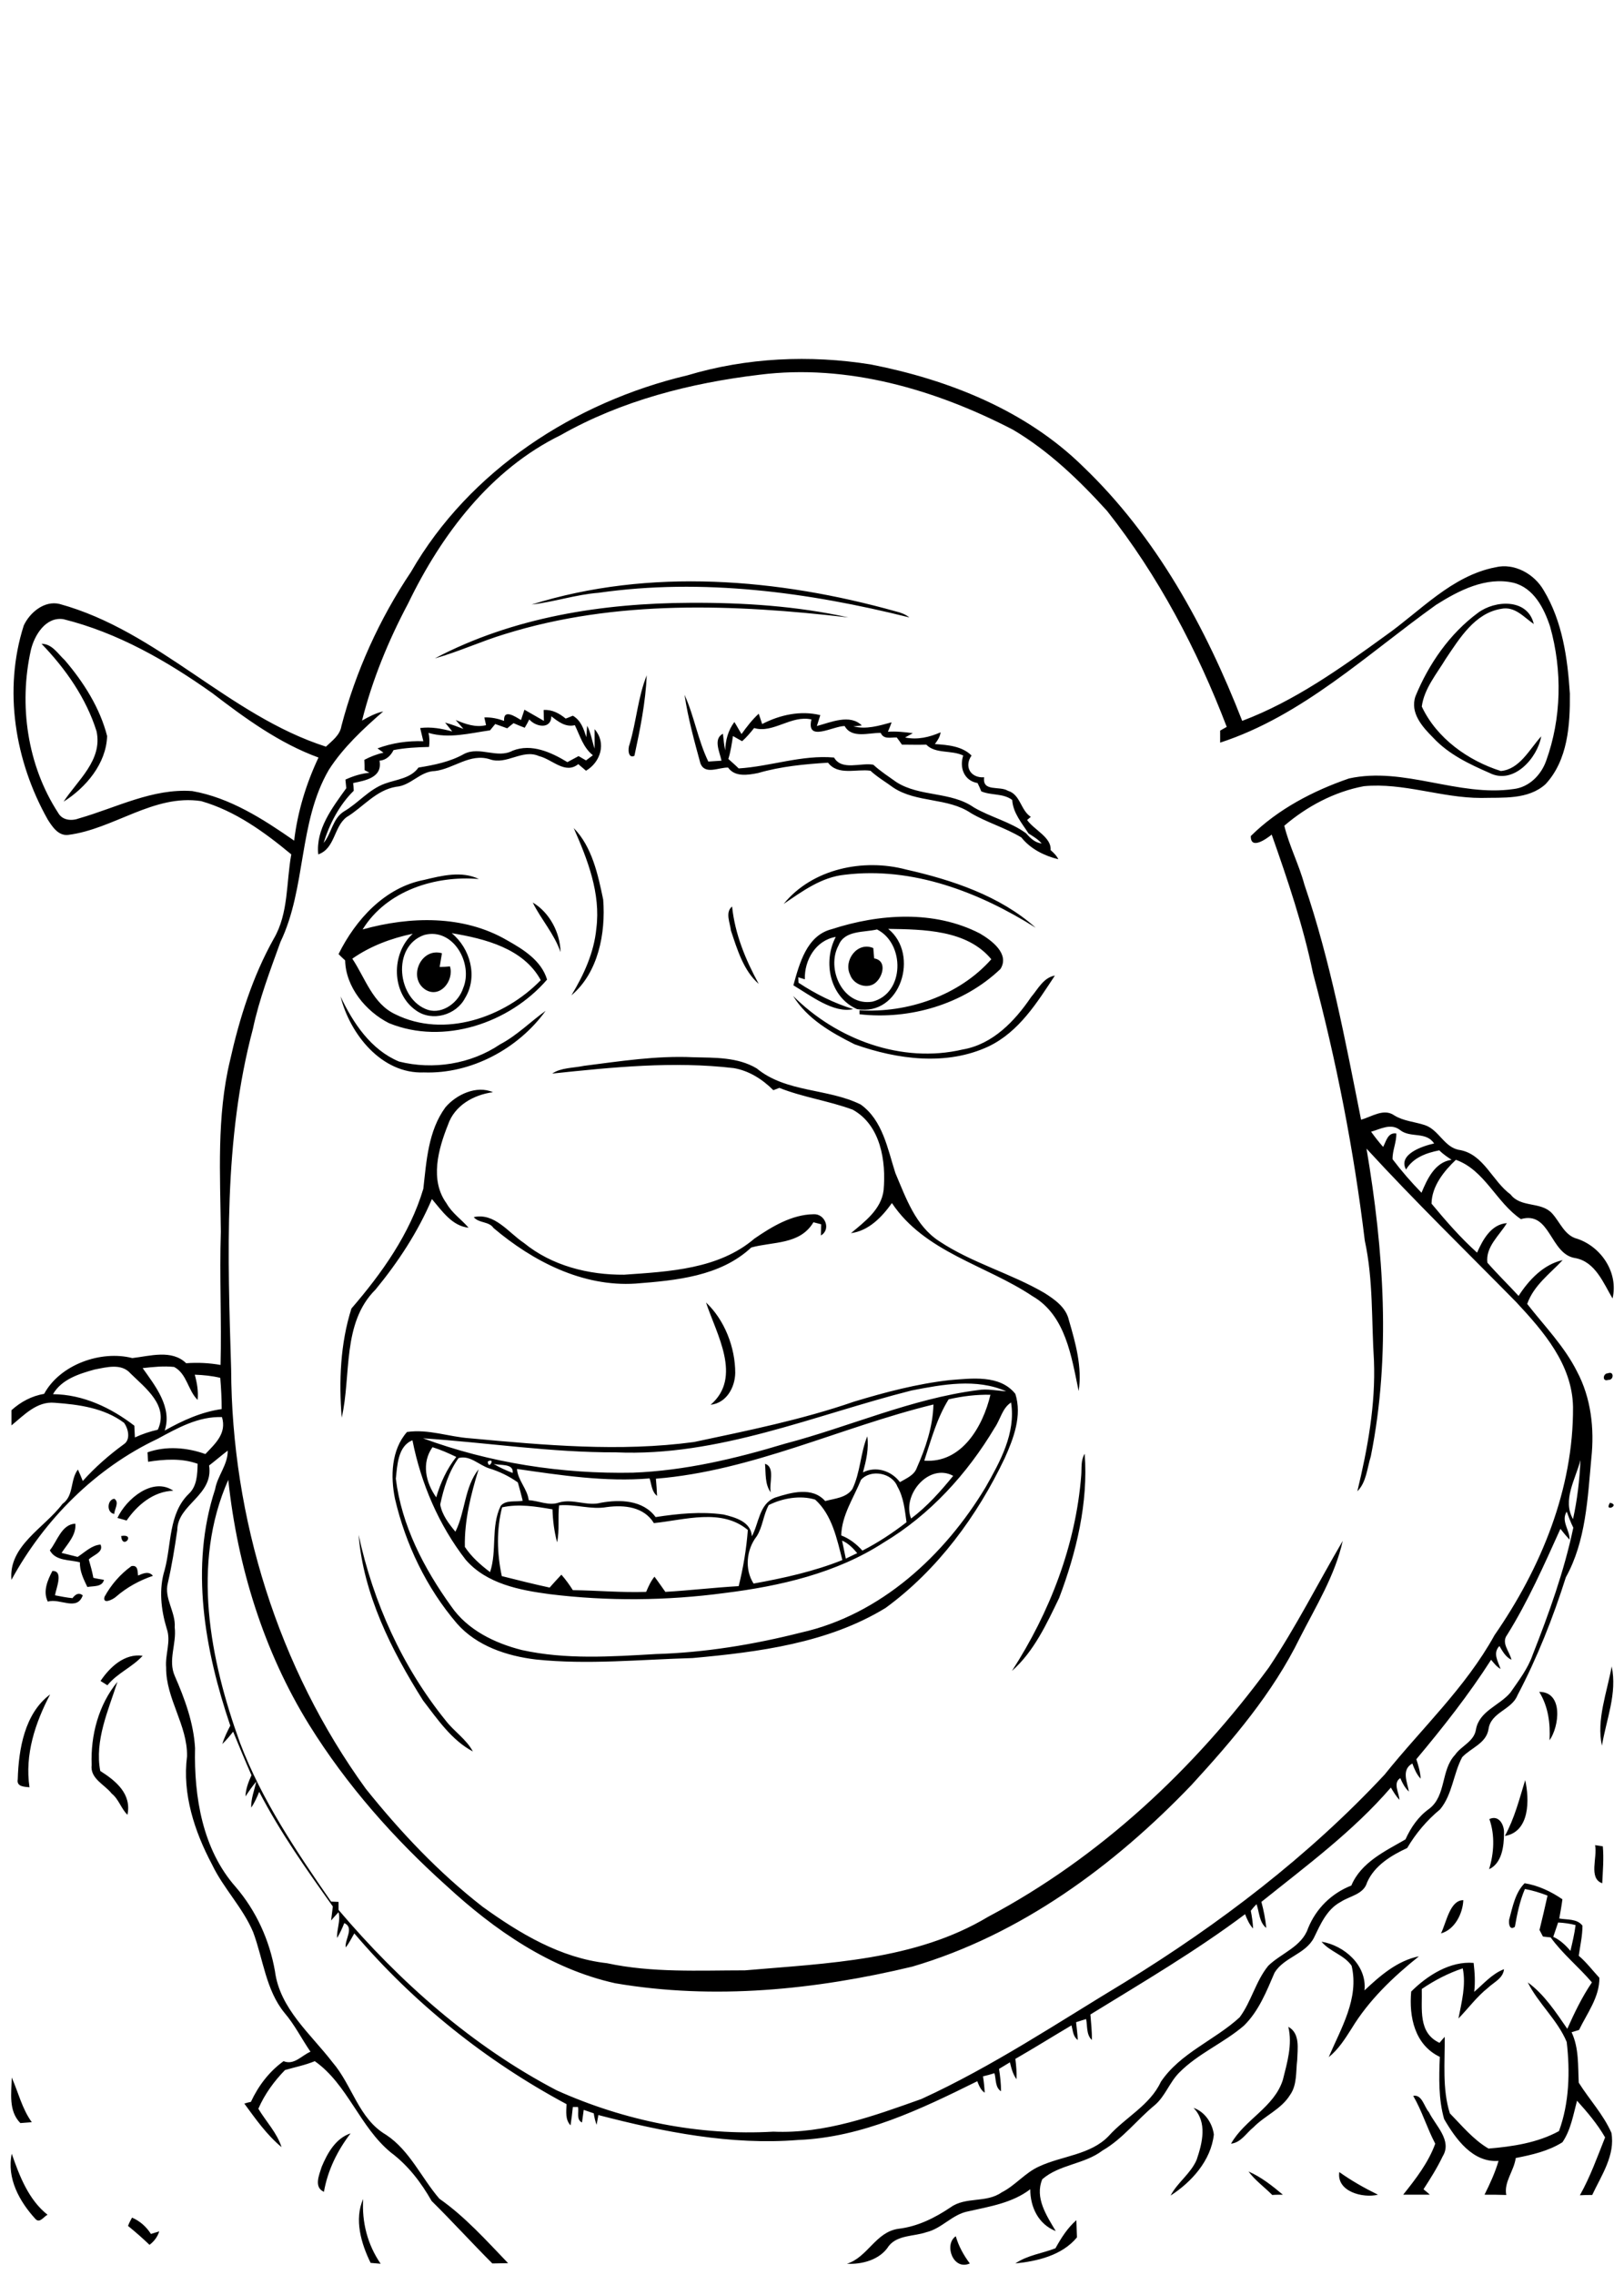 <?xml version="1.0" encoding="utf-8"?>
<!-- Generator: Adobe Illustrator 21.0.2, SVG Export Plug-In . SVG Version: 6.00 Build 0)  -->
<svg version="1.2" baseProfile="tiny" id="Layer_1" xmlns="http://www.w3.org/2000/svg" xmlns:xlink="http://www.w3.org/1999/xlink"
	 x="0px" y="0px" viewBox="0 0 567 794" overflow="scroll" xml:space="preserve">
<path d="M338.6,790c-5.9,2.6-9.1-6.7-4.9-9.5C334.7,784,336.5,787.2,338.6,790 M368.5,784.7c2-3.6,4.2-7.1,7.3-9.8
	c0.1,2,0.1,4,0.2,6c-5.2,6.3-13.8,8.3-21.5,9.1C358.7,787.1,363.9,786.5,368.5,784.7 M46.1,774c2.8,1.2,5,3.2,6.6,5.7
	c1-0.3,2-0.6,2.9-0.9c-0.6,1.9-1.8,3.5-3.4,4.7c-2.4-2.3-4.9-4.5-7.5-6.6C45.1,775.8,45.6,774.9,46.1,774 M129.4,789.8
	c-3.3-6.7-5.8-15.2-2.6-22.3c-0.5,8.1,1.5,15.9,6.1,22.6C131.7,790,130.5,789.9,129.4,789.8 M481.1,766c-5.3,1.3-14.5-1.1-13.5-7.9
	C471.8,761.1,476.4,763.7,481.1,766 M435.9,757.9c4.4,1.9,8.3,5,12,8.1c-0.9,0-2.8,0-3.7,0.1C441.4,763.3,438.2,761,435.9,757.9
	 M4.1,751.7c2.7,7.8,5.9,16.1,12.5,21.3c-1.3,0.6-2.7,3.1-4.2,1.5C6.8,768.4,2.3,760.3,4.1,751.7 M112.3,756.3
	c2-4.8,4.9-10,10.1-11.7c-4.6,6-8,12.9-9.3,20.4C109.5,763.4,111.4,759.2,112.3,756.3 M416.7,735.7c3.9,1.3,6.6,5.3,7.1,9.3
	c-1,9.1-7.8,16.6-15.1,21.3c2.4-4.6,7-7.6,9.1-12.5C419.8,747.9,421.6,740.7,416.7,735.7 M493.4,731.5c3.1-0.6,3.8,3.8,5.5,5.7
	c2.3,4.7,8.2,9.9,4.8,15.4c-1.9,4-4.3,7.8-6.7,11.5c0.7,0.6,1.5,1.2,2.2,1.9c-3.1,0-6.2,0-9.3,0c4.4-5.5,8.8-11.2,11.2-17.8
	C498.2,742.7,496.5,736.8,493.4,731.5 M4.1,725.1c2.3,5.2,3.6,10.9,7,15.6c-1.4,0.1-2.7,0.2-4,0.3C2.9,736.7,4,730.6,4.1,725.1
	 M449.8,707.4c4.2,2.3,3.2,7.7,3.1,11.6c-0.5,4.1,0,8.7-2.5,12.2c-3.1,5-8.8,7.2-12.8,11.3c-2.5,2-4.3,5.3-7.8,5.7
	c4.7-8.4,15.1-12.7,18.1-22.3C449.4,719.9,451.3,713.6,449.8,707.4 M461.4,677.7c7.9,1.3,15.9,8.2,15,17c5.4-5.1,11.5-10.4,19-11.9
	c-9,7.2-17.5,15.3-23.5,25.2c-2.3,3.6-4.6,7.3-8,10c4.3-10.1,10.7-20.5,8-31.9C469.3,682.3,464.3,681.2,461.4,677.7 M503.1,674.8
	c1.9-3.8,3.1-11.6,7.8-11.6C510.7,667.9,507.9,673.5,503.1,674.8 M544,671c-0.6,1.7-1.1,3.3-1.7,5c2.4,1.1,4.3,2.9,6,4.9
	c0.7-3,1.4-5.9,1.8-9C548.2,671.4,546.1,671.1,544,671 M532.3,657.3c4.6,0.7,9.3,2.9,13.2,5.6c-0.3,2.3-0.7,4.5-1.1,6.7
	c2.7,0.5,6.2,0,8.1,2.5c0,3.5-0.8,7-1.3,10.5c2.7,2.3,4.8,5.1,7.2,7.7c0.1,6.7-4.3,12.4-7.1,18.2c-0.7,0.2-2,0.6-2.6,0.8
	c2.6,5.5,2.2,11.7,2.5,17.6c3.7,5.9,8.6,11.1,11.4,17.5c1.4,7.8-3.5,14.9-6.7,21.7c-1.4,0-2.9,0-4.3,0.1c3.6-6.4,6.1-13.4,8.8-20.2
	c-2.7-4.7-6.2-8.8-9.8-12.8c-1.3,4.9-2.2,10.3-5.1,14.5c-4.9,3.1-10.7,4.4-16.3,5.5c-0.6,4.5-4.2,8.4-3.3,12.9
	c-2.5-0.1-5-0.1-7.6-0.1c1.9-3.8,3.7-7.7,4.9-11.8c-9,0.7-15-7.7-19-14.6c-2-7-1.8-14.5-1.5-21.7c-8.8-4.2-10.8-14-10-22.8
	c5.6-5.6,13.6-10.7,21.8-10c0.4,3.4,0.6,6.7,0.2,10.1c3.3-2.8,6.2-6.3,10.4-7.9c-0.3,3.2-3.5,4.5-5.6,6.5
	c-3.9,3.1-6.8,7.1-10.3,10.7c1.1-5.7,2.7-11.7,1.5-17.5c-5.1,1.7-9.9,4.2-14.3,7.2c0.2,6.9-1.4,15.3,6.2,18.8
	c0.4-0.5,1.3-1.6,1.8-2.1c0.1,8.9-0.9,18.2,1.8,26.7c4.2,4.3,8.2,9.2,13.5,12.3c8.4-0.7,17.1-2,24.6-6.1c3.6-9.8,3.9-20.8,2.7-31.1
	c-3.2-7.7-9.9-13.4-13.6-20.8c5.7,4.1,9.8,10.4,13.8,16.2c2.5-5.6,5.2-11.2,8.6-16.2c-4.6-5.4-10.2-9.9-14.4-15.7
	c-0.7-0.1-2-0.2-2.7-0.3c-0.3-0.6-0.9-1.7-1.2-2.3c1-4,1.9-8,2.8-12c-2.6-1-5.2-1.8-7.9-2.3c-1.8,4.2-2.7,8.7-3.5,13.2
	c-1.9,1.4-2.2-1.2-2-2.5C528.1,665.6,529,660.6,532.3,657.3 M556.9,644c0.7,0.1,2,0.3,2.7,0.4c0.4,4.3,0,8.6-0.2,12.9
	C554.5,655.6,557.8,648.2,556.9,644 M520,634.9c3.4-1.6,5.3,2.2,5.1,5c0,4.4-0.7,10.4-5.2,12.5C521.6,646.8,522,640.6,520,634.9
	 M525.4,640.8c3.4-6.2,5.1-13,7.1-19.5C534,628,534.2,639.3,525.4,640.8 M6.2,621c0.3-10.5,2.4-23,11.3-29.6
	c-5.2,9.9-8.9,21-7.2,32.4C8.6,623.6,5.7,623.7,6.2,621 M537.4,590.5c8.5,0,7,12.1,3.6,16.9C541.3,601.5,540.6,595.7,537.4,590.5
	 M32,616c-0.4-10.3,2.4-21,9-29c-3.2,10-8,20.5-6,31.1c5.5,3.5,11,8,9.5,15.3c-2.2-2.1-3-5.4-5.5-7.4C36.5,622.8,31.4,620.8,32,616
	 M562.7,581.6c2,9.5-1.9,18.5-3.4,27.7C557.3,600.3,561.1,590.6,562.7,581.6 M35.1,586.7c3.2-4.8,8.4-9.7,14.7-8.8
	c-3.6,4-8.8,6-12.3,10.3C36.7,587.7,35.9,587.2,35.1,586.7 M18.3,548.3c4-0.1,1.3,6,0.9,8.5c2,0.4,4.1,0.8,6.1,1
	c1-1.3,2.1-2.1,3.6-1c-2,5.7-8,0.9-12.2,2.2C14.9,555.5,16.6,551.5,18.3,548.3 M36.5,557.3c2.3-4.2,5.5-7.9,9.4-10.7
	c2.3-0.4,2.1,1.7,2.3,3.3c1.7-0.7,3.7-1.7,5.2,0.1c-4.7,1.6-9.1,4-12.9,7.3C39.4,558.3,35.7,560.1,36.5,557.3 M125.2,535.7
	c5.1,23.5,15.2,46,30.4,64.8c2.9,3.8,7.2,6.5,9.5,10.8c-7.4-3.9-12.4-11.3-17.4-17.8C136.6,575.9,126.9,556.5,125.2,535.7
	 M42.3,536.1C47.6,535.2,42.7,541.1,42.3,536.1 M17.4,541.1c2.6-3.2,4.1-9.1,8.9-9.3c0.4,4-2.8,7.1-4.8,10.2
	c1.9,0.5,3.8,0.9,5.6,1.4c2.5-1.6,4.9-4.1,8-4.3c1.2,2.7-2.7,3.7-4.1,5.2c0.6,2.1,1.2,4.2,1.6,6.4c1.2,0.3,2.5,0.5,3.7,0.7
	c-0.6,2.6-3.8,2.1-5.8,2.5c-1.3-2.7-2.7-5.5-2.6-8.6C24.3,544.3,19.4,544.9,17.4,541.1 M562.1,524.5
	C565.9,525.3,559.9,528,562.1,524.5 M39.9,528.4c-2.8-0.4-2.5-5,0-5.3C41.8,524.3,39.9,526.8,39.9,528.4 M41,529.8
	c3.1-6.7,12.4-14.4,19.5-9.5c-6.9,0.2-12.6,5-16.3,10.4C43.3,530.4,41.7,530,41,529.8 M267.1,510.9c3.7,1.2,1.3,7,2,10
	C267,518,267.4,514.3,267.1,510.9 M377.5,514.9c0.2-2.5-0.2-5.2,1.2-7.5c1.3,17.1-2.9,34.4-8.9,50.3c-4.4,9.1-8.8,18.7-16.5,25.5
	C366.5,562.8,375.6,539.3,377.5,514.9 M294,537.7c0.4,2.1,0.9,4.2,1.3,6.3c1.3-0.6,2.6-1.3,4-1.9C297.8,540.3,296.1,538.6,294,537.7
	 M195.2,525.4c-0.5,4.3,0.2,8.7-0.7,12.9c-1-3.8-1.5-7.6-1.6-11.5c-5.8-1-11.8-2-17.6-0.7c-2,7.8-1.8,16.1-0.1,24
	c5.6,1.4,11.1,2.8,16.7,4c1.3-1.5,2.7-3,4.1-4.5c1.5,1.7,2.8,3.5,4,5.4c8.5,0.1,17.1,0.9,25.6,0.6c0.8-1.9,1.6-3.7,2.9-5.3
	c1.3,1.7,2.5,3.5,3.8,5.3c8.5-0.5,17-1.5,25.6-2c1.6-6.4,2.7-13,3.2-19.6c-9.2-7.7-22-3.5-32.8-2.4c-3.5-5.7-10.3-6.4-16.4-5.6
	C206.3,527,200.9,524.9,195.2,525.4 M268.4,525.3c-1.9,3.4-2.1,7.6-4.2,10.9c-3.6,4.6-4.3,11.5-1.1,16.5c10.5-1.9,21-4.2,31-8.2
	c-1.9-7.4-3.6-15.8-9.5-21.1C279.4,521.8,273.2,522.9,268.4,525.3 M300.6,516.5c-2.6,6.4-6.7,12.3-6.9,19.4c2.9,1.1,5.3,3,7.4,5.3
	c5.5-2.8,10.6-6.2,15.4-9.9c-0.6-4.3-1-8.7-3.2-12.5C311.4,514,304,512.7,300.6,516.5 M318.1,530c5.6-4.2,10.3-9.5,14.7-14.9
	C324.3,510.5,314.8,521.8,318.1,530 M172.3,510.9c2.1,1.3,4.4,2.3,6.7,3.2C179.4,510.6,174.5,511.6,172.3,510.9 M170.3,510.1
	C170.5,513.4,173.2,508.5,170.3,510.1 M160.1,508.9c-3.4,4.7-5.2,10.5-6.4,16.2c0.6,3.6,3,6.7,5.3,9.5c3.5-7,3.1-15.5,8.1-21.8
	c-2.7,8.8-5,17.9-4.8,27.1c2.3,3.5,5.5,6.3,8.8,8.8c2.5-7.5,0.2-15.8,3.7-23.1c1.8-2.2,5.2-1.3,7.7-1.8c-0.5-2.1-1.1-4.3-1.7-6.4
	c-3.1-2.2-6.4-3.8-10-4.9C167.1,511.3,164.1,507.8,160.1,508.9 M151,505.1c-3.9,5.5-2.4,12.3,1.3,17.5c1.5-5.1,3.7-9.9,7-14.1
	C156.6,507.2,153.9,506,151,505.1 M347.3,498.3c-9.6,16.1-22.6,30.4-38.8,40.1C292,549.1,272.3,553.6,253,556
	c-20.2,2.7-40.8,2.9-61.1,0.4c-10.5-1.4-22-3.6-29.3-12c-9.4-12.1-15.6-26.6-18.6-41.7c-5.1,2-5.3,8.8-5.8,13.4
	c2,16.3,9.8,31.3,19.3,44.5c5.7,8.3,15.2,12.9,24.7,15.3c15.4,3.4,31.2,2.3,46.8,1.4c17.1-0.5,34.1-3.3,50.7-7.5
	c27.7-6.2,50.1-26.9,64.4-50.7c5.1-9,10.6-18.9,8.9-29.6C349.9,491.5,349.3,495.4,347.3,498.3 M229,516.1c0.2,2,0.3,4,0.4,6
	c-1.9-1.5-1.9-4-2.6-6.1c-15.5,1.3-31-1.1-46.3-3.3c0.3,4,3.6,6.9,4.1,10.9c3.5,0.2,7.1,2.1,10.6,0.8c4.9-1.4,9.8,1.4,14.6,0.1
	c6.6-1.2,14.7-1,19.1,5c7.8-1.2,15.8-2,23.7-0.9c4.1,1,9.6,2.5,9.9,7.6c2.5-4.5,2.5-11.3,8.1-13.5c5.6-1.8,13-3.9,17.5,1.2
	c3.3-0.9,7.4-1.1,9.5-4.2c2.8-5.8,2.8-12.5,5.2-18.4c0.6,4.3-0.4,8.5-1.5,12.6c4.5-2.3,9.9-0.6,12.9,3.4c2.2-1.3,5-2.4,5.9-5
	c3.1-7,5.6-14.4,5.8-22.1C293.5,498.1,262.6,513.4,229,516.1 M331.2,488.4c-4.1,6.6-6.1,14.1-8.5,21.4c13.1,1,20.5-12,23.1-23
	C340.9,486.7,336,487.3,331.2,488.4 M318.3,485.3c-34,8.6-67.5,23.2-103.3,21.6c-22.5,0.1-44.9-3.4-67.3-4.9
	c23.3,8.6,48.4,12.5,73.3,12c18.1-0.7,35.8-4.9,53-10.1c22.5-5.9,44.1-15.7,67.3-18.7c3.3-0.6,6.7,0.2,10,0.4
	C340.9,481,329.1,483.2,318.3,485.3 M331.5,481.7c7.7-0.6,17.6-2,23,4.8c2.4,7.6-0.6,15.5-3.7,22.4c-9.6,20.2-23.4,39-41.6,52.3
	c-20.1,12.3-44.3,15.4-67.4,17.5c-18.2,0.5-36.5,2.4-54.7,0.5c-10.1-1.2-20.7-4.7-27.6-12.6c-10.6-12.4-17.9-27.6-21.6-43.5
	c-1.6-7.8-1.3-17.1,4.2-23.3c7.5-1.1,14.6,1.7,22,2.2c26,2.4,52.3,4.8,78.2,1.3c18.8-4,37.7-7.8,55.9-14.1
	C309.1,485.9,320.1,483,331.5,481.7 M561.4,479.3c2.2-0.9,2.1,2.5,0.1,2.3C559.3,482.4,559.6,479.3,561.4,479.3 M246.5,454.6
	c6.5,6.1,10.2,15.7,10.2,24.6c-0.1,5.1-3.1,10.5-8.6,11.1C259.3,480.7,250.1,465.6,246.5,454.6 M263.4,432.3
	c6.1-4.2,13.1-8.4,20.6-8.5c4-0.3,6.3,5.3,2.6,7.4c0-1,0.1-2.9,0.1-3.9c-0.7-0.2-2-0.5-2.7-0.7c-4.7,7.9-14.1,6.7-21.7,8.8
	c-10.8,10.1-26.3,11.5-40.4,12.6c-18.5,1.2-35.9-7.8-49.6-19.4c-1.6-2.4-5.1-1.6-6.9-3.8c7.3-1.6,12.1,5.4,17.5,9
	c9.8,8,22.6,11.2,35,11.1C233.6,443.8,250.9,443,263.4,432.3 M155.5,386.5c3.8-4.5,10.9-7.8,16.6-5.3c-6.7,0.9-13.4,4.6-15.7,11.4
	c-3.4,8.5-6.4,19.3-0.5,27.4c1.9,3.4,5.2,5.6,7.7,8.5c-5.8-0.6-9.3-5.9-12.8-10c-4.9,11.5-11.8,22-19.7,31.6
	c-11.8,11.7-8.4,30-11.8,44.7c-1-12.7-0.5-25.8,3.4-38.1c10.6-12.3,20.4-26,25.1-41.8C148.9,405.2,149.5,394.7,155.5,386.5
	 M203.9,372c12.6-1.6,25.3-3.6,38.1-3c7.5,0.2,15.5-0.1,22.2,3.9c10.3,8.5,24.8,6.9,36.3,12.6c7.7,5.5,9.4,15.5,12.1,23.9
	c3.7,8.7,7,18.4,15.3,23.8c11.4,7.6,25,11.2,36.8,18.1c3.6,2.3,7.5,5,8.5,9.5c2.3,7.9,4.7,16.4,3.4,24.7
	c-2.5-11.9-4.5-26.4-16.1-33.1c-16.3-10.9-37.6-15.3-49.1-32.5c-3.5,4.9-8.1,9.7-14.3,10.5c4.8-4,10.6-8.3,11.4-15
	c0.9-10.1-1-22.7-10.8-28.1c-8.4-3.1-17.3-4.3-25.6-7.6c-0.5,0.2-1.6,0.6-2.1,0.8c-3.8-3.8-8.5-6.8-13.8-7.7
	c-21.1-2.5-42.4-0.3-63.4,1.9C195.9,372.6,200.1,372.8,203.9,372 M118.9,347.8c4.4,9.3,10.6,18.6,20.4,22.7c11.9,3,25.1,0.9,35.3-6
	c5.9-3.1,10.6-7.9,15.9-11.7c-9.5,13.2-26,22.1-42.5,21.5C133.3,374.9,122.2,361,118.9,347.8 M360,348c2.4-2.8,4.3-6.8,8.3-7.5
	c-6.2,9.4-12.5,19.6-23.1,24.7c-14.7,6.9-31.9,4.6-46.8-0.7c-8.2-4.1-16.6-8.9-21.5-16.9c15.2,15.2,37.9,23.7,59.2,18.7
	C346.6,364.5,354.3,356.4,360,348 M148.5,345.4c-6.2-4.1-1.6-14.8,5.8-12.7c-0.3,1.6-0.5,3.2-0.8,4.8c0.9,0,2.7-0.1,3.6-0.2
	C158.6,342.3,153.6,348.6,148.5,345.4 M296.8,340.2c-2.4-4.9,2.5-11.7,8.1-9.3c0.1,1.2,0.2,2.4,0.3,3.6c4.4,0.7,3.2,6,0.7,8.3
	C303.1,345.5,298,343.8,296.8,340.2 M292.8,329.9c-4.5,8.2,1.5,21.4,11.8,19.7c11.3-2.9,11.4-20.3,1.6-25.2
	C301.7,325.5,294.9,324.6,292.8,329.9 M290.4,324.3c16.6-5.4,35.8-6.7,51.7,1.5c4.1,2.4,10.5,7.1,7.2,12.4
	c-12.9,12.3-31.6,17.8-49.2,15.8c0-0.3,0-1,0-1.4c16.7,1.1,34.9-5.2,46-17.8c-8.5-10.3-23.7-10.4-36-10.6c11.1,8.9,4.3,30.7-10.9,28
	c-9.5-4.2-12-16.5-7.4-25.2c-7,1.2-11,8.1-10.8,14.8c-0.6-0.2-1.7-0.5-2.3-0.7c0,0.5,0.1,1.4,0.1,1.9c5.9,3.9,12.3,7.1,19.1,9.2
	c-6.8,1.6-15-4.8-20.9-8.3C279.1,336.4,281.6,326.5,290.4,324.3 M255.2,324.8c-0.3-2.7-2.1-6.4,0.4-8.4c1,9.6,4.7,18.6,9.3,27
	C259.6,338.8,257.4,331.4,255.2,324.8 M186,315c5.8,3.4,9.6,10.5,9.7,17.3C193.5,325.9,188.9,320.9,186,315 M148.2,326.3
	c-11.6,3.9-9.6,22.7,1.3,26.2c5.2,1.5,10.6-2.7,12.2-7.6C165.3,336.4,158.3,323.7,148.2,326.3 M123,334.6c4.5,6.7,7.1,15.7,15,19.4
	c17.1,8.5,38.2,1.1,50.8-11.9c-6-11.1-19.6-14.5-31.1-16.4c6.5,5.3,9.2,15.2,4.7,22.6c-3.1,6-11.5,8.4-17.1,4.4
	c-8.7-6-8.8-19.9-1.2-26.8C136.5,327.5,129.3,330.2,123,334.6 M148.1,307.1c6.2-1.5,13.1-3.2,19.1-0.3c-15.2-1.3-32.2,4-40.6,17.6
	c16.5-4.6,35.1-5.1,50.3,3.7c5.7,3.2,12.1,7.1,14.1,13.8c-13.1,15.2-36.1,23-55.2,15.2c-8.1-4.1-15.1-12.6-15.3-21.9
	c-0.8-0.7-1.5-1.4-2.3-2.2C124.2,320.9,134.4,309.7,148.1,307.1 M273.6,315.5c10-12.3,27.8-16,42.8-12c16,3.6,32.8,9.2,45.2,20.3
	c-19.7-12.4-43-21.4-66.6-18.5C286.8,306.1,280.1,311.1,273.6,315.5 M200.3,289c6.4,6.5,8.5,16.3,10.3,25
	c0.9,11.7-1.7,25.5-11.1,33.4c4.3-7.1,7.9-14.9,8.7-23.3C209.8,311.8,205.1,299.9,200.3,289 M192.5,250c-0.1,4.7-5.5,3.7-7.7,1.1
	c-0.5,1-1,1.9-1.6,2.9c-1.3-0.5-2.6-1-3.9-1.6c-0.8,0.6-1.5,1.2-2.2,1.8c-1.4-0.5-2.8-1-4.2-1.5c-0.6,0.7-1.2,1.5-1.8,2.2
	c-7.1,1-14.3,3-21.5,0.9c0.4,1.6,0.4,3.2,0.2,4.9c-4.2,0.1-8.3,0.3-12.4,1.1c-1,2-2.6,3.5-4.9,3.7c1.1,5.9-4.9,6.9-9.2,7.8
	c0.1,0.7,0.2,2,0.2,2.7c-5,4.9-8.5,11.6-10.5,18.2c2.8-3.4,3.1-8.5,7.1-11c5-2.9,8.7-7.7,14.3-9.7c4.1-1.5,9-1.8,11.7-5.6
	c5.5-0.9,11.1-2,16-4.8c5.5-2.7,11.5,1.8,16.9-1.1c6.6-2.6,13.5,0.6,19.1,4c1.3-0.7,2.6-1.4,3.9-2.1c0.9,0.5,1.7,1,2.6,1.5
	c0.8-0.6,1.6-1.2,2.4-1.8c-3.4-2.7-4.5-6.8-6.3-10.5C197.5,253.9,194.9,251.9,192.5,250 M183.1,247.7c2.3,1.3,4.5,2.6,6.8,3.9
	c0-0.9-0.1-2.8-0.1-3.8c3-0.2,5.5,1.2,7.7,3c0.9-0.3,1.7-0.7,2.5-1c2.8,1.6,3.8,4.6,4.7,7.5c0.1-1,0.2-3,0.3-4
	c1.3,2.5,1.7,5.3,2.6,8c0-2.3,0-4.5,0-6.8c4.2,4.8,2.1,11.5-3,14.5c-0.9-0.8-1.8-1.5-2.7-2.3c-4.6,3.7-9.1-1.7-13.7-2.8
	c-5.8-2.6-11.3,3.2-17.2,1.1c-6.9-2.2-12.6,3.3-19.1,4.1c-5.3,0.1-8.4,5.1-13.6,5.5c-7.1,1.2-11.5,7.1-17.3,10.6
	c-4.5,3.4-4,11-9.9,13c-0.9-8.8,5-16.4,9.8-23.1c-0.1-0.8-0.2-2.3-0.3-3c2.6-1.2,5.4-2.1,8.4-2.4c-0.4-0.2-1.3-0.7-1.7-0.9
	c0-1.2,0-2.4-0.1-3.6c2.1-1.1,4.4-2,6.7-2.5c-0.7-0.5-1.4-1-2.1-1.5c5.1-1.9,10.6-2.7,16-2.5c-0.4-1.5-0.7-3.1-1.1-4.6
	c3.8-0.5,7.6,0.2,11.2,1.2c-0.6-0.8-1.9-2.3-2.5-3.1c2.2,0.6,4.3,1.4,6.4,2.2c-0.9-1-1.8-2.1-2.7-3.1c3.4,1.4,6.9,2.7,10.6,1.8
	c-0.2-0.9-0.4-1.8-0.6-2.7c2.4-0.1,4.7,0.4,6.9,1.2c-0.3-4.4,4-1.4,5.9-0.3C182.4,249.9,182.7,248.8,183.1,247.7 M263.3,254.1
	c-1.3,1.6-2.6,3.2-4.2,4.6c-1.1-0.6-2.1-1.2-3.2-1.8c-0.4,2.7-0.8,5.4-1.6,8c1.2,1.1,2.4,2.1,3.6,3.3c11.2-0.7,22-4.8,33.3-3.8
	c2.7,4.7,9.3,1.7,13.7,2.5c2.5,2.3,5.3,4.1,8.1,6.1c8.2,5.2,19,3.2,27,8.8c5.8,3.4,12.7,5,18.2,9c1.5,1.7,3.1,3.3,5.5,3.6
	c-1.3-1.5-3-2.5-4.6-3.5c-2.3-3.6-5.4-7.1-5.7-11.7c-3.2-2.4-7.3-1.5-10.8-3c-0.4-1-0.8-1.9-1.3-2.9c-4.7-0.8-6.4-5.4-5-9.6
	c-4.1-2-9.7-0.5-12.9-3.8c-2.8,0.1-5.7,0-8.5,0c-0.6-0.9-1.2-1.7-1.8-2.5c-2-0.1-4.6,0.8-5.6-1.6c-4.1-0.1-10.1,2.1-12.6-2.4
	c-4.1,0-13.5,5.8-11.6-2.3C276.2,249.5,269.9,256.1,263.3,254.1 M239,242.5c3.4,7.5,4.7,15.9,8.3,23.3c1.5-0.1,3-0.2,4.6-0.3
	c-0.6-3-3-7.6,0.5-9.4c0.2,1.9,0.4,3.9,0.8,5.8c0.1-3.5,1-7,3.2-9.9c0.9,1.4,1.6,2.8,2.5,4.2c1.8-2.5,3.7-5,6-7.1
	c0.4,1.2,0.8,2.4,1.2,3.6c6.2-3.2,13.4-4.8,20.3-3.1c-0.3,1-0.9,2.8-1.2,3.8c4.9-1.3,11.5-4.3,15.7-0.2c-0.8,0.1-2.2,0.3-3,0.3
	c4.5,1.2,9-0.2,13.4-1.4c-0.4,1.1-0.8,2.2-1.3,3.3c2.9-0.2,5.8,0.1,8.7,0.5c-0.9,0.5-1.8,1-2.7,1.5c4.3,0.9,8.5-0.1,12.4-1.8
	c-0.2,1.6-1.1,2.9-2,4.1c4.5,0.3,9.5,0.7,12.8,4c-2.7,3.9-0.3,7.9,4.4,7.6c-0.7,5.2,5.4,2.9,8.3,4.7c4.4,1.3,4.4,6.8,8,9.1
	c-0.3,0.3-1,0.8-1.3,1.1c2.5,3.5,8.6,6.1,8.2,10.5c1,0.9,2.1,1.9,2.7,3.2c-4.9-1.2-9.7-3.6-12.9-7.6c-5.6-3.4-12-5.2-17.6-8.5
	c-8.1-5.5-18.9-3.5-27.1-8.9c-2.7-2-5.5-3.6-8-5.9c-4.9-0.7-11.3,1.8-14.8-2.8c-8.2,0.5-16.5,1.3-24.4,3.6
	c-3.5,0.7-8.1,1.5-10.5-1.9c-3.3-0.1-8.2,2.7-9.7-1.6C242.4,258.6,240.2,250.6,239,242.5 M219.8,259.8c2.4-8,2.9-16.4,6-24.1
	c-0.4,9.4-2.3,18.8-4.3,28.1C219.2,264.9,219.2,261.2,219.8,259.8 M14.5,224.7c3.7,0,5.7,3.5,8.1,5.7c6.6,7.7,12.3,16.7,14.8,26.5
	c-0.3,9.6-7.4,18-15.2,22.9c4.9-7.5,13.7-14.5,11.5-24.6C30.1,243.7,22.9,233.4,14.5,224.7 M516,213.9c6-4.5,17.4-5.1,19.5,3.9
	c-3.5-2.4-6.6-6.3-11.4-5.3c-9.2,1.5-14.5,10.3-19.3,17.4c-3.2,5.3-7.6,10.5-8.4,16.7c5.2,11.1,16.2,18.9,27.6,22.5
	c6.6-0.6,10-7.6,14.1-12.1c-1.3,7.6-9.7,17-18,12.8c-7.1-3.1-14.3-6.5-19.7-12.3c-3.8-3.8-8.2-8.7-6.2-14.5
	C498.8,231.8,506.1,221.2,516,213.9 M151.8,229.8c27.3-14.4,58.6-19.3,89.2-19.4c18.5-0.1,37.1,1.1,55.2,5.1
	c-39.8-4.6-81.1-6.3-119.9,5.8C168,223.8,160.1,227.5,151.8,229.8 M185.6,211c41.2-12.9,86.1-9.1,127.2,2.4c1.7,0.4,3.3,1,4.7,2.1
	c-35.3-8.8-72.2-13.8-108.5-8.6C201.1,207.5,193.5,210.1,185.6,211 M549.2,530.2c1.5-6.8,2.3-13.7,2.6-20.6
	C550.1,516.2,545.4,523.6,549.2,530.2 M49.8,477.5c4.4,6.2,10.4,13.7,7.7,21.8c6.2-3.5,12.8-6.5,19.9-7.5c0-3.6-0.2-7.3-0.5-10.9
	c-2.9-0.7-5.9-1-8.9-1.1c0.8,2.9,1.3,5.8,1,8.8c-3.4-3.3-3.7-9.1-8.2-11.5C57.1,476.7,53.5,477.1,49.8,477.5 M33,478
	c-5.4,1.5-11.5,3.4-14.5,8.6c10.5,0.1,20.2,4.7,28.4,11c0.1,1.4,0.1,2.7,0.2,4.1c2.6-1.2,5.3-2.1,8-2.7c3.9-8.4-4.3-14.5-9.5-19.6
	C42.4,475.7,37.2,477.2,33,478 M478.7,395c1.3,1.8,2.7,3.6,4.2,5.3c1.1-2,1.6-5.1,4.6-4.7c0.1,3.1-1.4,6-1.3,9
	c3.1,4.1,6.5,8,10.1,11.7c2-4.8,4.7-10.7,10.5-11.5c-1.5-1-3-2-4.3-3.3c-4.5,0.9-9.1,2.5-11.6,6.7c-2.9-5.3,5.7-8.2,9.8-9.1
	c-2.8-4.3-8.3-1.8-11.9-4.7C485.6,391.9,481.9,394.1,478.7,395 M10.8,226.8c-4.3,19.2-1.3,40.3,9.5,56.9c1.5,2.7,4.8,2.9,7.4,1.9
	c12.9-3.7,25.6-10.5,39.4-9.5c13.2,2.3,24.8,9.8,35.6,17.3c1.2-10.1,4.2-19.9,8.5-29c-13.7-5-25.6-13.7-37.1-22.5
	c-15.8-11.2-33-21.1-52-25.8C15.9,215.2,12,221.8,10.8,226.8 M265.1,130.8c-24.1,2.9-48.1,9-69.4,21.1c-24.5,12-41.6,34.7-53.2,58.7
	c-6.9,13-12.5,26.6-16.1,40.9c2.3-1.3,4.7-2.6,7.4-3.2c-7,6.1-14,12.6-19,20.4c-10.7,18.4-7.8,41.1-16.9,60.1
	c-3.6,10-7.4,19.9-9.6,30.3c-10.3,38.7-8.8,79.2-7.6,118.8c0.2,52,16.4,104.2,47,146.4c12.1,15.1,25.5,29.3,40.8,41.2
	c12.9,9.3,27.2,17.9,43.4,19.7c15.8,3.4,32.1,2.5,48.2,2.5c28.8-2.5,59.4-3.4,84.9-18.7c39-20.7,72-51.6,98-87
	c9.5-14.2,17.2-29.5,25.8-44.2c-2.7,12.1-9.4,22.9-15,33.9c-9.4,19.2-23.4,35.6-37.8,51.3c-27,28.2-59.7,52.3-97.5,63.4
	c-33.8,8.1-69.2,11.7-103.7,5.8c-22.6-5-42.1-18.5-58.9-34C137.5,641.7,121,623,108,602.1c-16-25.8-25.1-55.5-28.3-85.6
	c-13,29.3-6.4,62.8,4.1,91.8c7.6,20,19.7,37.9,31.8,55.4c0.6,0,1.9,0.1,2.6,0.1c0,0.7,0,2.1,0,2.8c21.4,25.2,46.7,47.6,76.2,63
	C218,740.2,244,745.5,270,744c18,0.8,35.1-5.5,51.7-11.4c24.9-11.4,47.7-26.7,71.1-40.8c33-20.3,64.1-44,90.6-72.4
	c12.9-16.1,28.3-30.4,38.4-48.7c16.2-23.4,27.6-51,27.4-79.7c-0.3-14.8-10.3-26.3-19.8-36.5c-17.5-17.8-35.4-35.2-52.3-53.6
	c6,35.4,8.6,72,1.5,107.4c-1.3,4.1-1.5,9-4.7,12.2c3.6-15,6.4-30.2,5.8-45.6c-0.9-14-0.2-28.1-3.2-41.9
	c-3.8-31.5-9.9-62.7-18.1-93.4c-3.4-16.5-8.8-32.4-14.4-48.3c-2,1.6-7.4,5.4-7.3,0.5c9.5-9.4,21.8-15.8,34.3-20.1
	c19.2-4.2,38.1,6.5,57.4,3.7c5.4-0.6,9.6-4.8,11.4-9.8c5.4-14.9,5.7-31.6,1.4-46.9c-2.1-6.4-5.7-13.5-12.8-15.3
	c-9.6-2.2-19.1,2.7-27,7.7c-24.2,17.3-46.6,38.7-75.4,48.1c0-1.4,0-2.8,0-4.2c0.6-0.3,1.7-1,2.3-1.3c-10.3-26.9-23.9-52.8-41.8-75.4
	c-9.7-10.7-20.3-20.9-32.8-28.3C326.7,136,295.8,126.9,265.1,130.8 M240,131c20.7-6.2,42.7-7.2,64-3.8c27.1,5.3,54.2,16,74.2,35.7
	c25.5,24.4,42.8,56.1,55.5,88.7c18.3-6.9,34.4-18.4,50.1-29.8c12.2-8.6,23-20.8,38.3-23.8c6.6-1.6,13.6,2.3,16.9,8.1
	c6.5,10.8,8.3,23.6,9.1,36c0.1,10.9-0.7,23.2-8.5,31.6c-6.1,5.5-14.9,4.6-22.5,4.8c-13.8,0-27.1-5.4-40.9-4.1
	c-10.3,1.9-20,7.1-27.8,13.8c1.7,7,5.1,13.5,7,20.5c9.1,26.7,14.3,54.5,19.8,82.1c3.7-1,7.9-4.1,11.6-1.5c3.2,2,7.1,2.2,10.7,3.4
	c5,1.7,6.8,8,12.3,8.7c8.3,1.6,11.2,10.8,17.6,15.5c3.6,4.7,10.5,2.4,14.4,6.5c2.9,3.1,4.4,7.9,9,9c8.4,2.9,14.3,11.9,12.2,20.8
	c-3.2-5.4-6-12.8-13-14.1c-8.9-1.3-8.6-16.6-19-13.6c-8.6-5.8-12.6-17.1-22.7-20.7c-4.2,4-8.4,9.2-8.5,15.3
	c4.9,5.9,10.1,11.9,15.9,17.1c2-4.5,4.9-9.9,10.4-10.3c-2.6,4.3-7.5,8.3-6.8,13.8c3.5,4,7.3,7.7,10.9,11.6c3.6-5.6,8.7-11,15.4-12.5
	c-4.5,4.8-10.1,8.8-12.4,15.3c6,7.7,13,14.8,17.4,23.6c4.9,9.2,6.1,19.9,5,30.2c-1.3,14.1-1.9,29-8.9,41.6
	c-4.5,14.2-10,28.1-16.9,41.2c-2,5.1-9.3,5.9-10.1,11.8c-0.8,5-6.1,6.5-9.2,9.8c-3.1,5.8-3.4,13-7.7,18.2
	c-4.6,3.8-8.5,8.4-11.5,13.5c-5.6,2.6-11.4,6.1-14,12c-1.2,4.2-6,4.7-9.2,6.8c-4.9,2.6-7.1,7.9-9.4,12.6c-3,5.7-10.4,6.7-13.7,12.1
	c-2.8,6.5-5.5,13.4-10.7,18.5c-7.1,6.1-16,9.7-22.6,16.4c-3.4,3.4-4.9,8.3-8.6,11.4c-6.2,5.1-11.1,11.7-18.2,15.8
	c-6.3,4.8-15,4.8-21,10c-2.7,6.5,1.5,12.7,4.7,18.1c-6.1-2.4-8.9-8.4-8.9-14.6c-6.3,4.8-14.1,6-21.6,7.7c-5.6,1-9.2,6-14.7,7.3
	c-4.3,1.5-10,0.9-13.1,4.8c-3,4.8-9.3,6.5-14.6,6.2c7.3-2.3,10-11.1,18-12.2c6.7-0.8,12.7-3.8,18.2-7.5c5.3-3.8,12.4-1.4,17.8-5.2
	c4.8-2.4,8.2-6.9,13.2-9.1c8-3.7,17.9-4,24.2-10.6c5.8-6.5,14.4-10.7,18.2-18.9c6.8-10.1,18.8-14.5,27.5-22.5
	c4.1-5.5,5.6-12.6,10-18c4.5-4.4,11.7-6.6,13.9-13.1c2.8-6.9,8.2-12.2,15.1-14.9c3.4-8.1,11.8-12,18.9-16.1c1.9-4.2,4.5-8,8.3-10.7
	c6-4.6,4-13.5,9-18.8c2.2-3.2,6.6-4.6,7.3-8.8c1.1-6.5,8.2-8.4,12-12.9c2.9-4.2,6.1-8.3,7.8-13.2c5.7-14.5,11-29.2,14.2-44.4
	c-0.9-1.8-1.6-3.7-2.3-5.6c-2.1,3.3,1.1,6.4,1,9.8c-1.1-1.2-2.2-2.5-3.2-3.8c-5.7,12.6-11.3,25.3-18.6,37c-2.2,2.9,0.9,5.8,1.5,8.7
	c-2.1-1-3.1-3-4.2-4.8c-2.4,2.5-0.5,5.3,0.4,8c-1.4-0.8-2.3-2-3.3-3.2c-7.8,12.2-16.8,23.6-26.1,34.7c0.7,2.2,1.4,4.5,1.5,6.8
	c-1.4-1.5-2.2-3.4-2.9-5.3c-3.9,2.2-1.8,6.4-1.2,9.8c-1.4-1.3-2.3-3-3-4.7c-2.7,1.7-0.4,5.2-0.3,7.6c-1.2-1.3-2.1-2.8-3-4.3
	c-13.2,15.3-29.5,27.3-45.2,39.9c0.8,3,1.4,6,1.7,9.1c-2.5-2-2.4-5.5-3.4-8.3c-0.7,0.7-1.4,1.5-2,2.3c0.4,2,0.7,4.1,0.8,6.2
	c-1.3-1.4-2.1-3.2-2.8-5c-17.2,12.9-35.8,23.8-54,35c0.2,3,0.6,5.9,0.5,8.9c-2-1.9-1.5-4.9-2-7.3c-1.2,0.4-2.4,0.7-3.5,1.1
	c0.2,2.1,0.5,4.1,0.6,6.2c-1.7-1.2-1.7-3.3-2.2-5.1c-6.6,3.9-13,7.9-19.6,11.7c0.3,2.4,0.5,4.7,0.4,7.1c-1.3-1.8-1.8-3.8-2.3-5.9
	c-1.3,0.8-2.5,1.5-3.8,2.3c0.4,2.6,0.7,5.2,0.7,7.8c-2.1-1.3-1.7-4.2-2.3-6.3c-1.3,0.4-2.7,0.8-4,1.1c0.3,1.9,0.5,3.8,0.6,5.7
	c-1.4-0.9-2-2.5-2.6-4c-19.6,9.7-40.1,19.6-62.5,20.5c-23.5,1.9-47.1-2.8-69.8-8.7c-0.1,0.9-0.5,2.6-0.6,3.4c-0.5-1.3-0.8-2.6-1-4
	c-1.1-0.4-2.3-0.8-3.5-1.2c-0.2,1.5-0.4,2.9-0.6,4.4c-2.1-1-1-3.7-1.4-5.4c-0.5,0-1.4,0-1.8,0c-0.2,2.1-0.5,4.3-0.8,6.4
	c-1.9-2-1.5-4.8-1.4-7.4c-28.2-15.1-53.4-35.3-74.1-59.6c-1,1.7-1.8,3.4-3,4.9c-0.4-2.8,3.1-6.9-0.5-8.5c-0.7,1.8-1.5,3.5-2.5,5.2
	c-0.2-3,1.3-6,0.5-9c-0.7,0.7-2,2.2-2.6,2.9c0.2-1.7,0.4-3.3,0.6-4.9c-9.2-12.9-18.4-25.9-25.7-40c-0.8,1.9-1.6,3.8-2.8,5.5
	c-0.1-3.1,1.1-6.1,1.8-9.1c-1.4,1.6-2.6,3.4-3.8,5.2c0.1-2.6,1-5,2.1-7.4c-2.2-5-4.3-10.1-6.4-15.2c-1.2,1.5-2.4,3-3.8,4.3
	c0.7-2.2,1.7-4.3,2.8-6.4c-8.9-26.3-14.2-55.4-5.3-82.5c0.8-4.7,4.5-8.6,4.4-13.5c-2.2,1.7-4.3,3.5-6.5,5.2
	C74.6,522,62,525,61.9,534c-0.9,6.2-1.9,12.4-3.3,18.5c-1.4,5.4,2.8,10.1,2.4,15.5c0.7,5.7-2.4,11.4,0,16.9c3.5,8,6.6,16.4,7.1,25.2
	c-0.4,17,2.6,35.4,14.2,48.5C89.5,667,94.1,677.2,96,688c1.7,13.1,12.5,21.9,20.1,31.8c6.9,8,9.1,19.7,18.7,25.3
	c8.3,5.5,12.3,15,18.6,22.3c9,6.3,16.4,14.6,24,22.5c-1.8,0-3.7,0.1-5.5,0.1c-7.2-7.2-14-14.7-21.2-21.8
	c-3.7-6.5-8.2-12.4-14.2-16.9c-10.9-8.9-15.1-23.8-26.6-31.9c-3.4,1.4-7,2.1-10.4,3.1c-3.8,3.9-7.1,8.4-9.3,13.5
	c2.7,4.5,6.5,8.4,8.1,13.4c-5.2-4.3-9.1-9.9-13-15.2c0.6-0.2,1.7-0.5,2.3-0.6c2.6-5.6,6.4-10.6,11.4-14.2c3.7,1.5,6.3-2,9.4-3.3
	c-3.1-4.5-5.5-9.4-9.1-13.6c-6.5-8-7.4-18.7-10.9-28.1c-3.6-8.6-10.4-15.3-14.4-23.7c-6.1-11.5-10.4-24.6-8.7-37.7
	c0.2-10.9-7.4-20.1-7.3-31c-0.4-4.6,1.8-9.1,0.2-13.6c-2-6.6-2.8-13.8-0.7-20.5c2.4-8.9,1.3-19.6,8.4-26.5c2.9-2.7,3-6.8,3.1-10.5
	c-5.5-2-11.6-1.6-17.3-0.7c-0.1-0.8-0.1-2.4-0.2-3.3c6.5-2.3,13.8-1.7,20.2,0.6c3.5-3.7,7.5-7.2,5.8-12.9
	c-8.2-0.3-15.5,3.8-22.5,7.6C33.4,512.4,15.5,530.3,4,551.4c-1.1-11.9,11.5-18.1,17.8-26.5c4.1-2.9,2.6-8.3,5.4-12
	c0.6,1.3,1.2,2.7,1.7,4c4.3-4.8,9.1-9,14.3-12.8c2.5-1.6,1.6-5.5,0.1-7.5c-6.9-5.2-15.8-6.4-24.2-7c-6.2-0.6-10.7,4.3-15.1,7.9
	c0-1.8,0-3.5,0-5.3c3.2-2.9,7.1-5,11.4-5.7c5.6-10.3,19.9-15.3,30.8-12.5c6.1-0.7,13.8-3.1,18.8,1.8c4-0.3,8.1-0.1,12,0.6
	c0.4-15.5-0.4-31,0.1-46.5c-0.2-19.9-1.5-40.1,3.2-59.7c3.3-14.8,7.9-29.4,15.3-42.6c5.2-8.9,4.3-19.6,6.1-29.4
	c-9.4-7.8-19.6-15.2-31.5-18.6c-16.6-2.5-30.5,9.8-46.4,11.8c-3.4,0.4-5.5-2.8-7.1-5.3c-11.5-20.4-15.6-45.3-8.4-67.8
	c2.1-4.5,7.2-8.8,12.5-7.5c34.6,9.5,59,38.9,93,49.8c2.2-2.1,4.9-4,5.4-7.2c5-19.1,13.3-37.4,24.3-53.8
	C163.9,164.1,200.7,140.3,240,131"/>
</svg>
